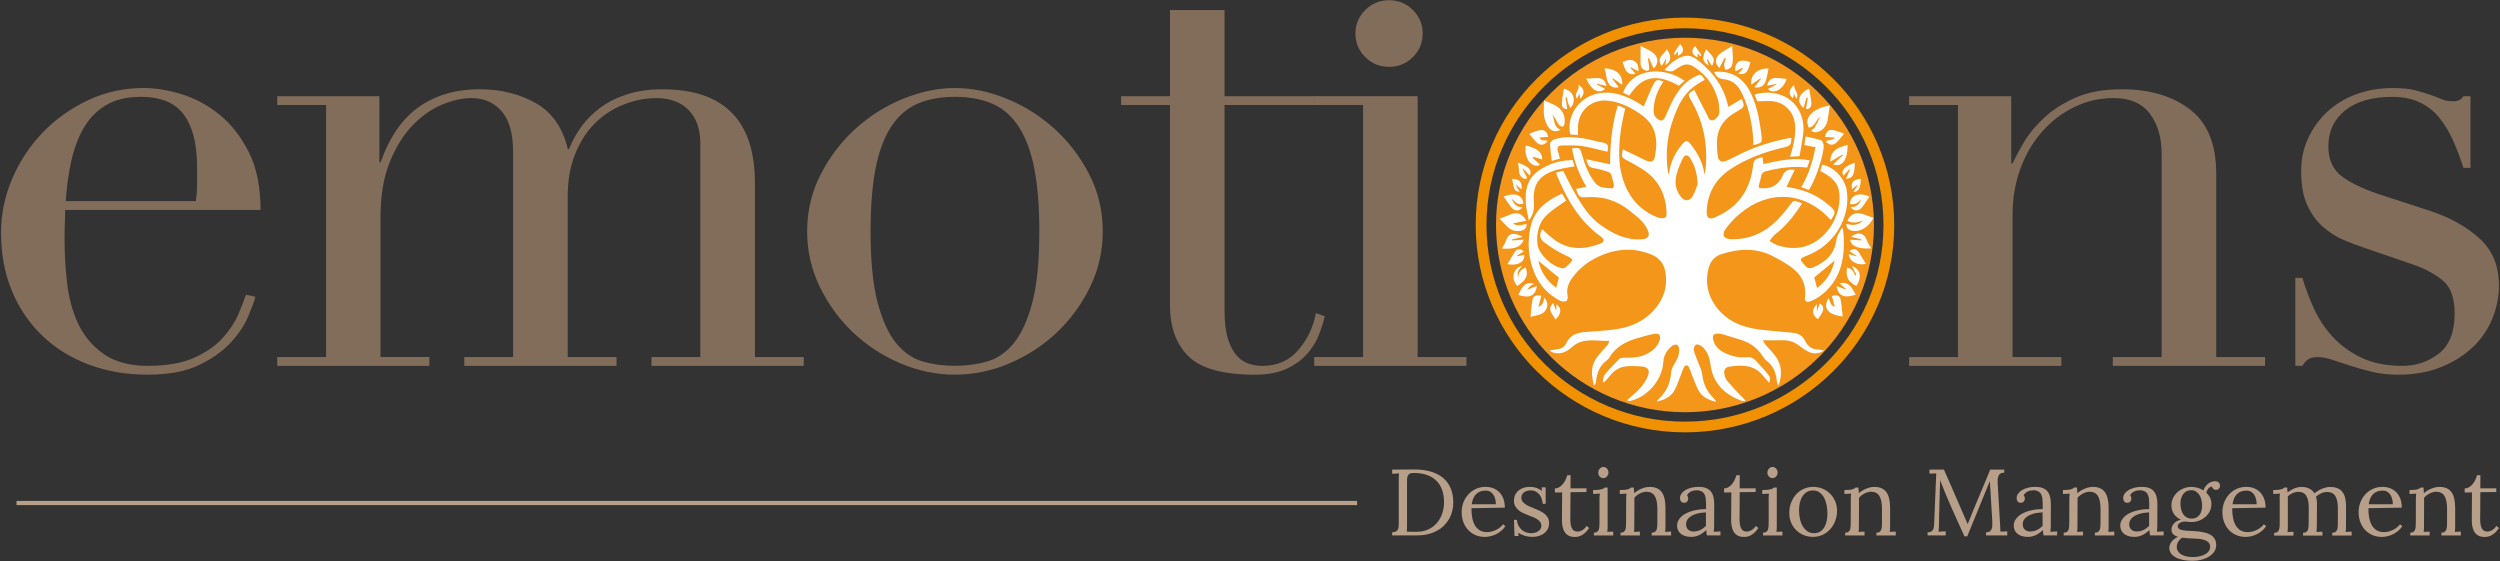 <svg width="205" height="46" viewBox="0 0 205 46" fill="none" xmlns="http://www.w3.org/2000/svg">
<rect x="0" y="0" width="205" height="46" fill="#333333" stroke="none"/>
<g clip-path="url(#clip0_428_7980)">
<path d="M153.665 18.448C153.665 26.927 146.727 33.802 138.17 33.802C129.61 33.802 122.672 26.927 122.672 18.448C122.672 9.968 129.61 3.094 138.17 3.094C146.727 3.094 153.665 9.968 153.665 18.448Z" fill="#F39619"/>
<path d="M127.61 23.601C127.699 23.259 127.77 22.976 127.825 22.769C127.233 22.282 126.679 21.827 126.145 21.385C126.337 22.257 126.802 23.007 127.61 23.601ZM150.452 21.365C149.886 21.829 149.321 22.291 148.769 22.747C148.838 23.01 148.906 23.282 148.995 23.615C149.806 23.021 150.235 22.251 150.452 21.365ZM139.201 15.108C139.17 14.194 138.964 13.568 138.61 12.993C138.404 12.662 138.161 12.648 137.99 12.991C137.779 13.418 137.593 13.865 137.473 14.327C137.31 14.958 137.396 15.58 137.813 16.115C138.116 16.506 138.518 16.531 138.781 16.115C139.007 15.75 139.118 15.312 139.201 15.108ZM130.084 13.059C130.752 13.2 131.381 13.333 132.026 13.472C132.029 11.847 132.172 10.242 132.655 8.658C132.763 8.692 132.84 8.706 132.912 8.737C133.026 8.785 133.14 8.844 133.263 8.904C133.14 9.507 132.983 10.092 132.909 10.687C132.737 12.043 132.657 13.407 133.089 14.729C133.56 16.18 134.471 17.27 135.948 17.836C136.073 17.884 136.219 17.898 136.353 17.893C136.556 17.887 136.662 17.777 136.659 17.561C136.639 16.016 136.045 14.762 134.717 13.899C134.311 13.636 133.888 13.398 133.457 13.175C132.966 12.92 132.929 12.872 133.083 12.249C133.471 12.436 133.851 12.617 134.228 12.801C134.477 12.92 134.722 13.053 134.974 13.163C135.394 13.347 135.631 13.254 135.711 12.807C135.979 11.301 135.765 10.175 134.42 9.289C133.668 8.793 132.863 8.386 131.946 8.264C130.549 8.08 129.433 9.02 129.393 10.407C129.387 10.622 129.393 10.837 129.393 11.077C129.158 11.058 128.956 11.038 128.764 11.021C128.413 9.515 129.487 7.956 131.046 7.661C132.32 7.421 133.409 7.885 134.457 8.513C134.582 8.59 134.702 8.677 134.785 8.734C135.042 8.134 135.271 7.531 135.559 6.957C135.785 6.507 135.862 6.507 136.41 6.674C135.971 7.322 135.674 8.021 135.608 8.802C135.579 9.153 135.574 9.492 135.896 9.739C136.196 9.968 136.39 9.931 136.548 9.589C136.765 9.122 136.95 8.641 137.193 8.188C137.604 7.421 138.118 6.733 138.921 6.317C139.449 6.04 139.461 6.045 139.801 6.535C139.507 6.716 139.201 6.877 138.927 7.081C138.041 7.729 137.601 8.669 137.239 9.659C136.713 11.097 136.545 12.566 136.77 14.078C136.782 14.154 136.81 14.225 136.856 14.304C136.942 13.364 137.33 12.56 137.927 11.847C138.238 11.476 138.35 11.474 138.647 11.844C139.232 12.572 139.647 13.373 139.772 14.327C139.809 14.097 139.861 13.871 139.878 13.639C140.026 11.706 139.647 9.889 138.655 8.208C138.381 7.741 138.393 7.692 138.93 7.367C139.278 8.052 139.621 8.737 139.978 9.41C140.081 9.606 140.106 9.917 140.452 9.86C140.695 9.821 141 9.444 140.992 9.167C140.98 8.827 140.96 8.479 140.869 8.154C140.581 7.121 140.009 6.26 139.124 5.624C138.487 5.168 138.167 5.176 137.516 5.615C137.07 5.915 137.07 5.915 136.482 5.737C136.947 5.23 137.427 4.777 138.098 4.602C138.57 4.477 138.964 4.732 139.304 5.004C140.495 5.958 141.352 7.135 141.694 8.641C141.7 8.672 141.712 8.706 141.729 8.765C142.086 8.55 142.434 8.341 142.817 8.111C142.886 8.304 142.965 8.448 142.98 8.598C142.988 8.689 142.92 8.822 142.843 8.876C142.494 9.119 142.106 9.309 141.777 9.575C141.138 10.095 140.806 10.789 140.792 11.61C140.786 12.009 140.806 12.411 140.863 12.804C140.923 13.217 141.175 13.347 141.566 13.183C141.937 13.027 142.291 12.829 142.654 12.651C143.954 12.009 145.33 11.587 146.756 11.312C146.799 11.304 146.844 11.312 146.887 11.312C146.89 11.856 146.801 11.963 146.336 12.074C144.739 12.45 143.203 12.985 141.843 13.908C140.632 14.729 140.001 15.897 139.946 17.355C139.929 17.845 140.141 18.034 140.598 17.839C141.058 17.644 141.509 17.392 141.903 17.086C143.003 16.226 143.56 15.06 143.737 13.701C143.819 13.07 143.862 13.033 144.531 12.895C144.551 13.073 144.574 13.248 144.599 13.455C145.853 13.178 147.087 12.875 148.398 13.158C148.318 13.376 148.252 13.554 148.184 13.741C147.013 13.602 145.896 13.758 144.793 14.046C144.579 14.103 144.456 14.202 144.419 14.423C144.376 14.669 144.314 14.915 144.239 15.153C144.174 15.371 144.239 15.422 144.465 15.439C145.319 15.498 145.885 15.108 146.199 14.361C146.387 13.913 146.716 13.874 147.161 13.933C146.938 14.403 146.724 14.853 146.499 15.323C147.458 15.473 148.367 15.725 149.175 16.237C149.466 16.421 149.746 16.628 150.006 16.854C150.546 17.318 150.546 17.395 150.149 18.02C150.12 18.006 150.086 17.995 150.066 17.975C147.984 15.713 145.031 15.527 142.657 17.533C142.217 17.907 141.803 18.34 141.477 18.81C141.155 19.277 141.372 19.602 141.946 19.616C143.428 19.65 144.679 19.098 145.707 18.074C146.162 17.624 146.547 17.103 146.944 16.602C147.164 16.325 147.358 16.577 147.561 16.591C147.624 16.596 147.681 16.647 147.764 16.693C147.138 17.638 146.479 18.524 145.568 19.206C145.379 19.347 145.256 19.577 145.102 19.766C145.31 19.88 145.505 20.021 145.725 20.097C149.049 21.266 151.226 17.887 150.789 15.62C150.669 15 150.24 14.604 149.729 14.281C149.583 14.191 149.432 14.114 149.263 14.018C149.318 13.84 149.369 13.667 149.421 13.497C150.423 13.698 151.286 14.658 151.434 15.626C151.766 17.779 150.446 20.089 148.21 20.944C147.421 21.244 147.624 21.303 148.015 21.77C148.215 22.008 148.404 22.045 148.672 21.929C149.7 21.49 150.437 20.836 150.586 19.656C150.626 19.328 150.863 19.025 151.009 18.711C151.04 18.719 151.074 18.725 151.109 18.733C151.137 18.977 151.183 19.22 151.191 19.463C151.274 21.382 150.863 23.109 149.189 24.317C148.952 24.49 148.672 24.62 148.395 24.725C148.175 24.807 147.967 24.699 148.001 24.448C148.258 22.512 146.801 21.787 145.468 21.057C144.088 20.298 142.594 20.369 141.123 20.853C140.563 21.04 140.232 21.476 140.095 22.019C139.818 23.123 140.018 24.165 140.675 25.087C141.529 26.287 142.788 26.828 144.217 27.012C145.156 27.133 146.104 27.187 147.047 27.292C147.484 27.34 147.838 27.547 148.027 27.963C148.25 28.441 148.629 28.662 149.158 28.667C149.278 28.667 149.395 28.713 149.569 28.75C149.124 29.03 148.704 29.038 148.301 28.846C148.012 28.707 147.75 28.512 147.493 28.319C147.107 28.036 146.687 27.886 146.202 27.9C145.682 27.915 145.162 27.903 144.556 27.903C144.648 28.065 144.691 28.175 144.762 28.257C145.025 28.563 145.316 28.843 145.559 29.163C146.13 29.907 146.15 30.739 145.833 31.628C145.79 31.529 145.722 31.433 145.713 31.334C145.642 30.654 145.47 30.034 144.876 29.596C144.714 29.477 144.596 29.29 144.482 29.12C144.054 28.481 143.454 28.082 142.72 27.858C142.246 27.714 141.772 27.564 141.297 27.422C141.189 27.391 141.072 27.363 140.96 27.357C140.501 27.334 140.369 27.504 140.503 27.94C140.652 28.421 140.992 28.735 141.437 28.945C142 29.208 142.591 29.352 143.217 29.29C143.502 29.262 143.745 29.324 143.939 29.536C144.279 29.91 144.634 30.275 144.953 30.666C145.105 30.849 145.239 31.079 145.062 31.384C144.885 31.178 144.722 31.002 144.576 30.816C144.122 30.238 143.505 29.998 142.788 29.986C142.477 29.981 142.163 30.015 141.854 30.057C141.48 30.108 141.329 30.315 141.4 30.683C141.437 30.869 141.5 31.073 141.617 31.215C141.977 31.645 142.366 32.05 142.751 32.457C142.874 32.587 143.025 32.695 143.134 32.899C143 32.879 142.854 32.882 142.731 32.834C141.837 32.5 141.089 31.962 140.632 31.124C140.421 30.736 140.309 30.272 140.249 29.828C140.175 29.267 139.984 28.786 139.561 28.413C139.441 28.305 139.198 28.206 139.081 28.26C138.967 28.311 138.855 28.577 138.89 28.715C138.984 29.098 139.158 29.457 139.295 29.831C139.398 30.116 139.552 30.399 139.581 30.691C139.661 31.492 139.989 32.154 140.569 32.709C140.635 32.771 140.681 32.85 140.706 32.95C140.109 32.805 139.578 32.556 139.281 32.018C139.047 31.594 138.895 31.121 138.71 30.668C138.633 30.479 138.578 30.278 138.478 30.099C138.376 29.913 138.207 29.913 138.098 30.094C137.996 30.267 137.939 30.468 137.861 30.657C137.681 31.11 137.547 31.588 137.307 32.01C137.01 32.539 136.476 32.805 135.845 32.927C135.905 32.85 135.956 32.76 136.031 32.695C136.67 32.115 136.97 31.39 137.033 30.541C137.05 30.295 137.173 30.037 137.307 29.822C137.539 29.454 137.716 29.075 137.693 28.636C137.687 28.506 137.607 28.302 137.516 28.271C137.396 28.232 137.199 28.294 137.09 28.382C136.67 28.718 136.422 29.143 136.39 29.701C136.308 31.138 135.119 32.525 133.714 32.87C133.631 32.89 133.543 32.887 133.417 32.825C133.546 32.709 133.668 32.584 133.8 32.477C134.314 32.058 134.765 31.594 135.057 30.988C135.351 30.374 135.185 30.074 134.502 30.04C134.145 30.023 133.786 30.006 133.431 30.032C132.86 30.074 132.4 30.337 132.04 30.782C131.883 30.977 131.712 31.161 131.546 31.348C131.509 31.336 131.469 31.325 131.429 31.314C131.472 31.124 131.455 30.889 131.566 30.753C131.943 30.292 132.352 29.856 132.777 29.437C132.877 29.338 133.097 29.33 133.263 29.332C133.957 29.347 134.628 29.287 135.237 28.916C135.642 28.667 135.959 28.345 136.096 27.881C136.199 27.53 136.056 27.312 135.696 27.368C135.231 27.442 134.78 27.589 134.323 27.714C133.36 27.98 132.515 28.413 131.98 29.299C131.926 29.386 131.86 29.474 131.778 29.534C131.169 29.975 130.929 30.592 130.875 31.308C130.867 31.416 130.804 31.523 130.712 31.616C130.481 30.801 130.412 30.006 130.961 29.284C131.218 28.948 131.518 28.642 131.792 28.317C131.875 28.22 131.929 28.101 131.969 27.948C130.921 27.997 129.835 27.631 128.919 28.447C128.522 28.8 128.05 29.069 127.465 28.939C127.333 28.911 127.205 28.86 127.076 28.735C127.233 28.71 127.388 28.676 127.545 28.662C127.919 28.622 128.27 28.517 128.43 28.152C128.736 27.467 129.313 27.272 129.998 27.224C130.795 27.167 131.595 27.119 132.383 27.017C133.894 26.819 135.171 26.185 136.031 24.898C136.568 24.091 136.727 23.191 136.548 22.24C136.428 21.612 136.059 21.15 135.471 20.898C133.897 20.225 132.349 20.395 130.858 21.15C130.121 21.524 129.481 22.042 128.984 22.704C128.644 23.154 128.422 23.641 128.544 24.235C128.573 24.38 128.533 24.634 128.442 24.682C128.31 24.753 128.07 24.736 127.927 24.663C126.988 24.17 126.279 23.446 125.862 22.475C125.314 21.204 125.211 19.874 125.52 18.544C125.834 17.188 126.851 16.435 128.09 15.875C128.224 16.101 128.344 16.305 128.427 16.449C127.896 16.831 127.353 17.157 126.893 17.576C126.188 18.215 125.985 19.081 126.065 19.99C126.137 20.825 127.311 21.926 128.159 22.002C128.279 22.014 128.436 21.883 128.536 21.781C129.004 21.317 129.124 21.28 128.359 20.932C127.776 20.666 127.231 20.31 126.711 19.933C126.231 19.585 126.205 19.274 126.451 18.787C126.742 19.045 127.036 19.333 127.362 19.585C128.539 20.502 129.83 20.502 131.164 20.001C131.589 19.843 131.606 19.645 131.238 19.378C129.473 18.096 128.462 16.294 127.653 14.346C127.633 14.298 127.63 14.239 127.616 14.151C127.816 14.1 127.999 14.055 128.182 14.01C128.547 14.711 128.867 15.408 129.264 16.061C129.81 16.964 130.392 17.85 131.281 18.476C132.286 19.186 133.354 19.715 134.642 19.622C135.162 19.585 135.317 19.345 135.114 18.872C134.808 18.153 134.174 17.726 133.597 17.256C132.597 16.444 131.446 16.084 130.147 16.169C129.516 16.212 129.461 16.155 129.23 15.493C129.367 15.464 129.498 15.433 129.63 15.408C129.764 15.379 129.901 15.357 130.081 15.323C129.504 14.332 129.087 13.291 128.907 12.167C129.538 12.082 129.561 12.099 129.724 12.685C129.953 13.506 130.258 14.284 130.784 14.975C131.158 15.467 131.701 15.382 132.2 15.45C132.237 15.456 132.355 15.286 132.343 15.212C132.289 14.91 132.215 14.61 132.115 14.318C132.083 14.222 131.963 14.123 131.86 14.092C131.486 13.976 131.109 13.843 130.724 13.794C130.318 13.743 130.144 13.52 130.084 13.059Z" fill="white"/>
<path d="M147.561 12.809C147.267 12.824 147.041 12.838 146.784 12.852C147.044 12.02 147.244 11.205 147.204 10.347C147.156 9.334 146.507 8.505 145.505 8.324C145.059 8.242 144.588 8.309 144.094 8.309C144.034 8.159 143.959 7.973 143.874 7.749C144.499 7.559 145.122 7.554 145.742 7.701C147.158 8.041 148.032 9.357 147.867 10.925C147.798 11.55 147.667 12.164 147.561 12.809Z" fill="white"/>
<path d="M140.563 5.895C141.886 5.774 142.837 6.3 143.451 7.415C144.037 8.477 144.237 9.648 144.411 10.826C144.419 10.882 144.417 10.939 144.425 10.998C144.516 11.714 144.516 11.714 143.782 11.898C143.748 10.633 143.551 9.399 143.088 8.213C142.974 7.916 142.831 7.625 142.671 7.35C142.374 6.841 141.909 6.549 141.323 6.493C140.935 6.453 140.701 6.277 140.563 5.895Z" fill="white"/>
<path d="M128.95 13.121C129.01 13.316 129.064 13.486 129.113 13.647C128.636 13.735 128.165 13.789 127.716 13.911C126.225 14.315 125.654 15.096 125.78 16.622C125.823 17.137 125.743 17.573 125.368 18.079C125.271 17.561 125.143 17.126 125.117 16.684C125.026 15.204 125.383 14.284 126.902 13.574C127.539 13.279 128.213 13.141 128.95 13.121Z" fill="white"/>
<path d="M131.818 12.45C131.095 12.28 130.407 12.077 129.704 11.972C129.161 11.893 128.599 11.929 128.045 11.932C127.759 11.932 127.662 12.094 127.742 12.365C127.802 12.572 127.853 12.778 127.916 13.005C127.716 13.062 127.531 13.113 127.242 13.192C127.188 12.702 127.111 12.238 127.105 11.771C127.105 11.655 127.308 11.474 127.453 11.428C128.23 11.171 129.036 11.239 129.824 11.346C130.358 11.42 130.881 11.593 131.412 11.689C131.758 11.751 131.929 11.893 131.835 12.255C131.815 12.317 131.823 12.388 131.818 12.45Z" fill="white"/>
<path d="M148.324 15.578C148.112 15.498 147.921 15.425 147.707 15.343C148.309 14.327 148.649 13.24 148.869 12.074C148.558 12.014 148.269 11.958 147.958 11.895C147.99 11.683 148.018 11.485 148.064 11.191C148.504 11.295 148.941 11.369 149.352 11.513C149.461 11.553 149.54 11.819 149.54 11.983C149.535 12.793 148.824 14.87 148.324 15.578Z" fill="white"/>
<path d="M133.597 7.843C133.414 7.758 133.251 7.681 133.089 7.602C133.863 5.527 136.476 5.44 138.13 6.623C137.976 6.759 137.824 6.892 137.667 7.03C135.839 6 134.66 6.224 133.597 7.843Z" fill="white"/>
<path d="M126.608 8.233C126.982 8.406 127.388 8.53 127.716 8.762C128.176 9.085 128.376 9.575 128.29 10.144C128.276 10.234 128.207 10.39 128.156 10.393C128.059 10.396 127.927 10.339 127.862 10.262C127.75 10.138 127.673 9.979 127.588 9.832C127.493 9.668 127.405 9.498 127.282 9.348C127.493 9.793 127.353 10.407 127.982 10.642C127.599 10.834 127.251 10.803 126.996 10.463C126.802 10.203 126.671 9.863 126.619 9.544C126.559 9.144 126.608 8.728 126.608 8.233Z" fill="white"/>
<path d="M148.487 10.718C148.815 10.492 148.815 10.492 149.263 9.577C148.872 9.849 148.829 10.401 148.327 10.466C147.878 9.679 148.649 8.873 150.043 8.655C149.998 8.966 149.949 9.283 149.906 9.6C149.843 10.067 149.709 10.497 149.252 10.741C148.975 10.888 148.755 10.879 148.487 10.718Z" fill="white"/>
<path d="M151.397 18.36C151.857 18.47 152.308 18.538 152.748 18.085C152.271 18.266 151.877 18.32 151.486 18.105C151.74 17.567 152.134 17.381 152.688 17.533C152.854 17.579 153.014 17.647 153.177 17.706C153.328 17.76 153.479 17.816 153.628 17.87C153.222 18.623 152.554 19.036 151.92 18.931C151.563 18.869 151.414 18.714 151.397 18.36Z" fill="white"/>
<path d="M122.966 17.93C123.238 17.828 123.52 17.734 123.792 17.613C124.38 17.346 124.794 17.474 125.16 18.094C124.774 18.173 124.406 18.249 124.06 18.32C124.389 18.564 124.783 18.459 125.174 18.357C125.203 18.657 125.054 18.852 124.731 18.92C124.306 19.011 123.923 18.898 123.612 18.603C123.378 18.385 123.169 18.142 122.966 17.93Z" fill="white"/>
<path d="M135.599 5.615C135.471 5.329 135.342 5.046 135.214 4.763C135.185 4.777 135.157 4.789 135.128 4.803C135.162 5.058 135.214 5.312 135.231 5.57C135.245 5.793 135.122 5.839 134.919 5.771C134.648 5.68 134.534 5.485 134.528 5.225C134.52 4.76 134.525 4.296 134.525 3.77C134.882 3.957 135.197 4.084 135.468 4.268C136.011 4.63 136.039 5.227 135.599 5.615Z" fill="white"/>
<path d="M142.037 3.775C142.06 4.172 142.1 4.5 142.094 4.825C142.089 5.049 142.069 5.298 141.96 5.482C141.88 5.618 141.649 5.666 141.486 5.754C141.446 5.604 141.369 5.451 141.377 5.304C141.386 5.128 141.469 4.961 141.52 4.789C141.489 4.772 141.457 4.757 141.423 4.74C141.278 5.021 141.132 5.304 140.992 5.57C140.646 5.278 140.583 4.811 140.969 4.463C141.278 4.186 141.669 4.007 142.037 3.775Z" fill="white"/>
<path d="M125.5 25.982C125.551 25.512 125.577 25.082 125.651 24.657C125.72 24.261 125.914 24.156 126.385 24.252C126.308 24.552 126.231 24.852 126.151 25.155C126.479 25.062 126.565 24.767 126.637 24.408C126.845 24.671 126.934 24.929 126.845 25.212C126.639 25.854 126.028 25.829 125.5 25.982Z" fill="white"/>
<path d="M150.457 25.149C150.377 24.858 150.295 24.564 150.212 24.269C150.657 24.142 150.866 24.232 150.937 24.603C151.02 25.047 151.049 25.5 151.103 25.948C149.883 25.82 149.432 25.248 149.949 24.439C150.06 24.73 150.1 25.07 150.457 25.149Z" fill="white"/>
<path d="M150.315 13.477C150.574 13.231 150.849 12.974 151.123 12.719C151.106 12.705 151.089 12.691 151.071 12.674C150.757 12.861 150.443 13.047 150.089 13.26C150.103 12.357 150.617 12.113 151.508 11.878C151.517 13.132 151.031 13.758 150.315 13.477Z" fill="white"/>
<path d="M133.026 6.962C132.735 6.756 132.498 6.589 132.263 6.422C132.243 6.433 132.223 6.442 132.203 6.453C132.386 6.691 132.569 6.928 132.74 7.152C132.263 7.265 131.912 7.059 131.772 6.529C131.732 6.377 131.718 6.215 131.684 6.06C131.649 5.907 131.606 5.757 131.566 5.601C132.512 5.629 133.072 6.108 133.026 6.962Z" fill="white"/>
<path d="M143.86 7.155C144.034 6.934 144.217 6.699 144.402 6.464C144.382 6.453 144.359 6.441 144.339 6.43C144.105 6.594 143.868 6.756 143.603 6.942C143.508 6.133 144.122 5.595 145.022 5.612C144.956 5.932 144.905 6.258 144.816 6.572C144.682 7.061 144.339 7.251 143.86 7.155Z" fill="white"/>
<path d="M126.297 13.514C125.668 13.832 124.937 13.07 125.114 11.932C125.96 12.125 126.496 12.442 126.456 13.079C126.222 13.005 125.985 12.931 125.748 12.858C125.725 12.889 125.702 12.923 125.68 12.954C125.888 13.141 126.094 13.331 126.297 13.514Z" fill="white"/>
<path d="M124.937 19.656C124.703 20.31 124.106 20.445 123.157 20.38C123.266 20.174 123.415 19.964 123.492 19.732C123.654 19.234 123.963 19.064 124.471 19.243C124.597 19.285 124.717 19.35 124.868 19.418C124.54 19.497 124.257 19.565 123.974 19.636C123.98 19.664 123.989 19.69 123.994 19.718C124.294 19.698 124.594 19.678 124.937 19.656Z" fill="white"/>
<path d="M153.457 20.363C152.4 20.451 151.743 20.168 151.729 19.659C152.031 19.676 152.331 19.693 152.634 19.71C152.643 19.687 152.648 19.664 152.657 19.642C152.365 19.565 152.077 19.486 151.803 19.415C152.36 18.945 152.911 19.098 153.117 19.786C153.179 19.984 153.337 20.16 153.457 20.363Z" fill="white"/>
<path d="M123.3 16.11C124.24 15.764 124.811 15.965 124.925 16.687C124.548 16.806 124.468 16.772 123.963 16.299C124.123 16.735 124.371 17.004 124.857 16.995C124.546 17.369 124.177 17.341 123.869 16.933C123.669 16.676 123.492 16.393 123.3 16.11Z" fill="white"/>
<path d="M152.611 16.325C152.374 16.616 152.111 16.831 151.7 16.721C151.729 15.991 152.44 15.739 153.297 16.118C153.114 16.387 152.94 16.667 152.742 16.93C152.44 17.338 152.06 17.372 151.743 16.987C152.223 17.001 152.485 16.749 152.611 16.325Z" fill="white"/>
<path d="M130.064 6.444C130.698 6.504 131.492 6.059 131.738 7.056C131.484 6.993 131.226 6.931 130.972 6.872C130.964 6.894 130.958 6.917 130.949 6.937C131.169 7.05 131.392 7.166 131.623 7.285C131.106 7.752 130.501 7.415 130.064 6.444Z" fill="white"/>
<path d="M144.905 7.025C144.99 6.563 145.288 6.342 145.753 6.393C146.004 6.419 146.256 6.444 146.504 6.47C146.264 7.299 145.43 7.794 144.962 7.305C145.199 7.177 145.422 7.059 145.647 6.94C145.645 6.923 145.639 6.906 145.636 6.889C145.399 6.928 145.162 6.974 144.905 7.025Z" fill="white"/>
<path d="M151.857 21.824C152.548 22.045 152.708 22.718 152.22 23.446C151.534 23.1 151.337 22.721 151.46 21.94C151.811 22.028 152.026 22.243 152.114 22.594C152.151 22.571 152.188 22.551 152.223 22.529C152.097 22.291 151.974 22.05 151.857 21.824Z" fill="white"/>
<path d="M124.414 23.454C123.84 22.817 124.12 21.918 124.823 21.813C124.563 22.073 124.343 22.319 124.5 22.747C124.509 22.285 124.76 22.07 125.114 21.934C125.331 22.605 125.18 22.933 124.414 23.454Z" fill="white"/>
<path d="M126.025 23.451C125.902 24.278 125.414 24.482 124.506 24.184C124.874 23.318 125.197 23.089 125.808 23.276C125.694 23.335 125.577 23.375 125.488 23.446C125.402 23.511 125.345 23.613 125.22 23.76C125.522 23.644 125.742 23.559 126.025 23.451Z" fill="white"/>
<path d="M125.4 10.978C126.411 10.503 126.799 10.557 126.953 11.222C126.705 11.242 126.462 11.258 126.231 11.278C126.394 11.519 126.394 11.519 126.905 11.53C126.688 11.932 126.294 11.986 125.962 11.643C125.762 11.437 125.591 11.205 125.4 10.978Z" fill="white"/>
<path d="M128.516 8.946C128.21 8.949 128.05 8.805 128.076 8.42C128.099 8.038 128.182 7.659 128.239 7.277C129.013 7.444 129.318 8.222 128.779 8.862C128.701 8.706 128.621 8.579 128.576 8.443C128.527 8.296 128.513 8.137 128.484 7.984C128.447 7.99 128.407 7.995 128.37 8.001C128.416 8.312 128.464 8.621 128.516 8.946Z" fill="white"/>
<path d="M149.643 11.228C149.775 10.701 149.983 10.571 150.477 10.701C150.72 10.766 150.951 10.868 151.217 10.964C151.006 11.211 150.829 11.454 150.614 11.664C150.303 11.972 149.972 11.927 149.703 11.573C149.94 11.508 150.186 11.44 150.429 11.375C150.42 11.344 150.415 11.312 150.406 11.278C150.157 11.259 149.912 11.245 149.643 11.228Z" fill="white"/>
<path d="M152.174 24.162C151.223 24.482 150.715 24.267 150.6 23.463C150.863 23.559 151.089 23.641 151.312 23.723C151.329 23.709 151.346 23.698 151.363 23.683C151.186 23.536 151.012 23.386 150.846 23.248C151.12 23.129 151.44 23.202 151.671 23.409C151.88 23.599 151.997 23.884 152.174 24.162Z" fill="white"/>
<path d="M148.09 8.941C148.141 8.638 148.193 8.329 148.244 8.024C148.207 8.018 148.17 8.01 148.133 8.004C148.055 8.276 147.978 8.547 147.893 8.845C147.264 8.352 147.493 7.636 148.347 7.262C148.41 7.642 148.495 8.015 148.53 8.392C148.567 8.779 148.381 8.961 148.09 8.941Z" fill="white"/>
<path d="M134.354 5.85C134.088 5.711 133.914 5.618 133.74 5.527C133.723 5.541 133.706 5.556 133.689 5.567C133.828 5.723 133.966 5.878 134.108 6.037C133.82 6.161 133.534 6.051 133.36 5.827C133.203 5.626 133.154 5.34 133.054 5.083C133.414 4.939 133.749 4.803 134.091 5.057C134.325 5.239 134.357 5.488 134.354 5.85Z" fill="white"/>
<path d="M142.86 5.57C142.68 5.658 142.503 5.748 142.306 5.844C142.194 5.069 142.714 4.78 143.537 5.094C143.294 6 143.145 6.142 142.517 6.062C142.651 5.915 142.786 5.771 142.92 5.624C142.9 5.607 142.88 5.59 142.86 5.57Z" fill="white"/>
<path d="M123.606 21.657C123.774 21.377 123.952 21.102 124.109 20.819C124.337 20.403 124.591 20.335 124.957 20.61C124.766 20.732 124.577 20.85 124.386 20.969C124.391 20.986 124.4 21 124.406 21.017C124.6 20.978 124.794 20.938 124.994 20.898C125.057 21.504 124.386 21.827 123.606 21.657Z" fill="white"/>
<path d="M151.646 20.584C152.026 20.33 152.265 20.398 152.491 20.794C152.657 21.085 152.84 21.366 153.002 21.634C152.343 21.796 151.646 21.462 151.594 20.833C151.817 20.898 152.014 20.955 152.211 21.012C152.22 21.003 152.231 20.992 152.24 20.983C152.048 20.853 151.854 20.723 151.646 20.584Z" fill="white"/>
<path d="M151.163 14.409C150.886 13.956 151.357 13.579 152.094 13.35C152.068 14.369 151.943 14.624 151.366 14.661C151.486 14.389 151.588 14.154 151.691 13.922C151.677 13.908 151.663 13.893 151.646 13.879C151.486 14.052 151.328 14.227 151.163 14.409Z" fill="white"/>
<path d="M136.679 4.042C137.096 4.613 137.047 5.077 136.55 5.335C136.582 5.171 136.61 5.021 136.639 4.871C136.625 4.865 136.613 4.859 136.599 4.854C136.496 5.024 136.393 5.193 136.262 5.411C135.774 4.715 136.453 4.463 136.679 4.042Z" fill="white"/>
<path d="M124.846 13.857C124.974 14.106 125.103 14.352 125.231 14.601C125.18 14.627 125.126 14.652 125.074 14.68C124.354 14.494 124.651 13.806 124.457 13.333C125.414 13.676 125.645 13.945 125.437 14.397C125.26 14.208 125.074 14.01 124.889 13.812C124.874 13.826 124.86 13.84 124.846 13.857Z" fill="white"/>
<path d="M139.975 4.868C140.018 5.035 140.058 5.199 140.104 5.372C139.592 5.086 139.532 4.67 139.926 4.036C140.172 4.443 140.815 4.687 140.378 5.409C140.241 5.191 140.135 5.021 140.029 4.848C140.009 4.857 139.992 4.862 139.975 4.868Z" fill="white"/>
<path d="M127.359 24.838C127.45 25.067 127.516 25.232 127.579 25.396C127.596 25.396 127.616 25.396 127.633 25.396C127.628 25.246 127.619 25.099 127.613 24.951C128.079 25.24 128.056 25.733 127.536 26.208C127.39 25.778 126.791 25.444 127.359 24.838Z" fill="white"/>
<path d="M148.983 24.932V25.54C149.083 25.26 149.149 25.079 149.223 24.875C149.538 25.059 149.552 25.308 149.452 25.549C149.358 25.772 149.198 25.973 149.069 26.183C148.564 25.795 148.529 25.416 148.983 24.932Z" fill="white"/>
<path d="M152.251 15.198C152.128 15.297 152.003 15.399 151.863 15.512C151.777 14.929 151.945 14.737 152.574 14.658C152.594 15.246 152.462 15.753 151.983 15.73C152.091 15.563 152.2 15.396 152.308 15.232C152.288 15.221 152.268 15.21 152.251 15.198Z" fill="white"/>
<path d="M123.994 14.661C124.637 14.717 124.817 14.912 124.768 15.532C124.606 15.396 124.474 15.286 124.34 15.176C124.326 15.181 124.309 15.187 124.294 15.193C124.4 15.371 124.509 15.549 124.611 15.725C124.171 15.66 124.169 15.657 123.994 14.661Z" fill="white"/>
<path d="M129.427 6.934C129.947 7.302 129.984 7.659 129.584 8.1C129.555 7.95 129.533 7.84 129.501 7.673C129.435 7.831 129.387 7.947 129.321 8.094C128.996 7.65 129.595 7.381 129.427 6.934Z" fill="white"/>
<path d="M137.77 3.614C138.141 4.022 138.079 4.35 137.585 4.579V4.209C137.479 4.339 137.402 4.429 137.322 4.526C137.25 4.327 137.25 4.327 137.77 3.614Z" fill="white"/>
<path d="M147.136 6.959C147.044 7.381 147.593 7.647 147.296 8.1C147.227 7.953 147.17 7.837 147.09 7.67C147.067 7.84 147.056 7.947 147.038 8.06C146.633 7.783 146.653 7.327 147.136 6.959Z" fill="white"/>
<path d="M139.407 4.596C139.352 4.531 139.295 4.466 139.209 4.364C139.204 4.506 139.201 4.599 139.195 4.701C138.71 4.463 138.644 4.163 138.992 3.775C139.175 4.033 139.352 4.282 139.532 4.534C139.489 4.551 139.449 4.574 139.407 4.596Z" fill="white"/>
<path d="M138.167 35.452C128.704 35.452 121.007 27.824 121.007 18.448C121.007 9.071 128.704 1.443 138.167 1.443C147.63 1.443 155.327 9.071 155.327 18.448C155.327 27.824 147.63 35.452 138.167 35.452ZM138.167 2.318C129.193 2.318 121.892 9.552 121.892 18.448C121.892 27.34 129.193 34.574 138.167 34.574C147.141 34.574 154.445 27.34 154.445 18.448C154.445 9.555 147.141 2.318 138.167 2.318Z" fill="#F29100"/>
<path d="M115.377 42.991C115.377 43.133 115.375 43.252 115.372 43.348C115.369 43.444 115.36 43.529 115.352 43.591C115.455 43.597 115.554 43.6 115.649 43.603C115.743 43.605 115.826 43.605 115.9 43.605H116.089H116.189C116.523 43.605 116.826 43.543 117.1 43.422C117.374 43.3 117.605 43.127 117.799 42.912C117.994 42.694 118.142 42.439 118.251 42.142C118.356 41.848 118.411 41.525 118.411 41.18C118.411 40.815 118.362 40.486 118.259 40.192C118.159 39.898 118.008 39.646 117.802 39.437C117.597 39.227 117.337 39.066 117.025 38.953C116.711 38.839 116.343 38.783 115.914 38.783C115.769 38.783 115.657 38.805 115.583 38.851C115.509 38.896 115.457 38.958 115.429 39.04C115.397 39.122 115.383 39.218 115.38 39.332C115.38 39.445 115.377 39.569 115.377 39.708V42.991ZM115.997 38.497C116.468 38.497 116.897 38.551 117.285 38.658C117.674 38.766 118.008 38.933 118.288 39.153C118.568 39.374 118.785 39.66 118.939 40C119.093 40.342 119.17 40.744 119.17 41.208C119.17 41.443 119.142 41.675 119.088 41.899C119.031 42.122 118.948 42.335 118.836 42.536C118.725 42.734 118.585 42.918 118.419 43.085C118.254 43.252 118.062 43.396 117.842 43.515C117.622 43.637 117.377 43.73 117.103 43.798C116.828 43.866 116.531 43.9 116.206 43.9H114.161V43.645C114.306 43.639 114.418 43.614 114.492 43.566C114.566 43.518 114.618 43.453 114.646 43.37C114.678 43.288 114.692 43.189 114.695 43.076C114.695 42.963 114.698 42.838 114.698 42.703V39.374C114.698 39.27 114.7 39.168 114.703 39.074C114.706 38.981 114.715 38.893 114.723 38.817L114.161 38.851V38.508L115.997 38.497Z" fill="#B89F8A"/>
<path d="M121.821 40.229C121.518 40.229 121.267 40.317 121.07 40.492C120.873 40.668 120.741 40.954 120.679 41.35H122.661C122.661 41.214 122.646 41.081 122.615 40.945C122.584 40.812 122.535 40.69 122.469 40.586C122.404 40.478 122.315 40.393 122.209 40.325C122.101 40.263 121.972 40.229 121.821 40.229ZM123.395 41.627L120.659 41.672C120.656 41.97 120.679 42.239 120.727 42.479C120.776 42.72 120.85 42.926 120.956 43.099C121.058 43.269 121.193 43.402 121.355 43.495C121.518 43.589 121.715 43.634 121.941 43.634C122.064 43.634 122.187 43.617 122.312 43.586C122.438 43.552 122.561 43.509 122.678 43.45C122.795 43.393 122.904 43.325 123.004 43.246C123.103 43.167 123.186 43.082 123.249 42.991L123.441 43.147C123.335 43.308 123.212 43.444 123.069 43.554C122.929 43.665 122.784 43.758 122.632 43.826C122.481 43.897 122.329 43.948 122.178 43.979C122.027 44.01 121.884 44.027 121.752 44.027C121.484 44.027 121.236 43.979 121.004 43.883C120.773 43.787 120.573 43.651 120.401 43.472C120.23 43.294 120.099 43.079 120.002 42.83C119.905 42.581 119.856 42.298 119.856 41.984C119.856 41.712 119.902 41.455 119.996 41.205C120.09 40.959 120.222 40.739 120.396 40.549C120.567 40.359 120.773 40.206 121.016 40.093C121.256 39.98 121.524 39.923 121.818 39.923C122.032 39.923 122.235 39.957 122.427 40.028C122.618 40.099 122.786 40.203 122.929 40.345C123.072 40.487 123.186 40.662 123.272 40.877C123.352 41.092 123.395 41.341 123.395 41.627Z" fill="#B89F8A"/>
<path d="M125.543 43.722C125.643 43.722 125.74 43.71 125.84 43.685C125.94 43.662 126.031 43.625 126.114 43.575C126.197 43.523 126.262 43.461 126.314 43.385C126.365 43.308 126.391 43.218 126.391 43.113C126.391 42.991 126.359 42.887 126.294 42.799C126.228 42.714 126.145 42.638 126.04 42.57C125.934 42.505 125.814 42.445 125.68 42.391C125.545 42.34 125.406 42.284 125.266 42.23C125.126 42.173 124.989 42.114 124.854 42.049C124.72 41.984 124.6 41.905 124.494 41.814C124.389 41.724 124.303 41.616 124.24 41.491C124.174 41.367 124.143 41.217 124.143 41.044C124.143 40.937 124.163 40.818 124.203 40.688C124.243 40.557 124.314 40.438 124.414 40.325C124.514 40.212 124.651 40.119 124.823 40.042C124.994 39.966 125.208 39.926 125.471 39.926C125.543 39.926 125.617 39.932 125.697 39.94C125.777 39.952 125.86 39.969 125.942 39.994C126.025 40.02 126.108 40.054 126.194 40.099C126.277 40.141 126.359 40.195 126.439 40.257L126.419 39.963H126.745V41.313H126.502C126.491 41.18 126.465 41.047 126.425 40.917C126.382 40.787 126.322 40.668 126.242 40.566C126.162 40.461 126.062 40.376 125.94 40.311C125.817 40.246 125.674 40.212 125.505 40.212C125.386 40.212 125.277 40.226 125.183 40.26C125.088 40.291 125.009 40.334 124.946 40.388C124.88 40.441 124.831 40.504 124.8 40.574C124.769 40.645 124.751 40.719 124.751 40.798C124.751 40.922 124.783 41.03 124.849 41.121C124.914 41.211 124.997 41.29 125.106 41.361C125.211 41.432 125.334 41.494 125.471 41.551C125.608 41.607 125.748 41.664 125.888 41.724C126.031 41.783 126.168 41.845 126.305 41.91C126.442 41.975 126.562 42.055 126.671 42.145C126.777 42.236 126.862 42.34 126.928 42.462C126.994 42.581 127.025 42.725 127.025 42.889C127.025 43.082 126.985 43.252 126.908 43.393C126.831 43.535 126.725 43.654 126.599 43.747C126.471 43.84 126.328 43.908 126.168 43.954C126.008 43.999 125.845 44.022 125.68 44.022C125.417 44.022 125.186 43.988 124.986 43.92C124.786 43.852 124.62 43.773 124.492 43.685L124.517 43.954H124.192L124.146 42.629H124.386C124.397 42.791 124.434 42.935 124.497 43.071C124.563 43.204 124.646 43.32 124.751 43.416C124.857 43.512 124.977 43.589 125.111 43.64C125.246 43.693 125.391 43.722 125.543 43.722Z" fill="#B89F8A"/>
<path d="M127.505 40.048C127.642 40.045 127.765 40.008 127.876 39.938C127.988 39.867 128.085 39.776 128.17 39.669C128.256 39.561 128.328 39.445 128.385 39.321C128.442 39.193 128.488 39.077 128.522 38.967H128.787C128.787 39.173 128.787 39.366 128.785 39.541C128.785 39.72 128.782 39.887 128.782 40.045H130.093V40.345L128.782 40.359C128.779 40.693 128.776 40.979 128.776 41.214C128.776 41.449 128.776 41.647 128.773 41.806C128.773 41.964 128.77 42.089 128.77 42.179C128.77 42.27 128.77 42.34 128.767 42.389C128.765 42.437 128.765 42.468 128.765 42.482V42.507C128.765 42.683 128.773 42.839 128.793 42.972C128.813 43.105 128.845 43.218 128.89 43.311C128.936 43.402 128.996 43.473 129.07 43.518C129.144 43.563 129.239 43.589 129.353 43.589C129.487 43.589 129.621 43.549 129.753 43.47C129.884 43.391 130.001 43.274 130.101 43.127L130.31 43.297C130.196 43.467 130.084 43.6 129.97 43.699C129.859 43.795 129.75 43.869 129.65 43.917C129.547 43.965 129.453 43.996 129.367 44.01C129.279 44.025 129.204 44.03 129.139 44.03C129.059 44.03 128.979 44.025 128.899 44.01C128.816 43.996 128.736 43.974 128.656 43.937C128.576 43.9 128.502 43.849 128.43 43.784C128.362 43.719 128.299 43.631 128.248 43.526C128.193 43.422 128.153 43.294 128.122 43.141C128.091 42.991 128.079 42.813 128.082 42.606L128.096 40.379L127.499 40.382V40.048H127.505Z" fill="#B89F8A"/>
<path d="M131.895 38.754C131.895 38.817 131.883 38.876 131.858 38.933C131.835 38.989 131.803 39.038 131.763 39.077C131.726 39.12 131.681 39.151 131.632 39.173C131.581 39.196 131.529 39.207 131.472 39.207C131.418 39.207 131.364 39.196 131.312 39.173C131.261 39.151 131.218 39.12 131.178 39.077C131.138 39.038 131.109 38.986 131.087 38.933C131.064 38.876 131.055 38.819 131.055 38.754C131.055 38.689 131.067 38.627 131.089 38.573C131.112 38.517 131.144 38.469 131.184 38.426C131.224 38.384 131.266 38.35 131.318 38.327C131.369 38.304 131.424 38.29 131.481 38.29C131.538 38.29 131.592 38.302 131.644 38.327C131.692 38.35 131.738 38.384 131.775 38.426C131.812 38.469 131.843 38.52 131.863 38.573C131.883 38.627 131.895 38.689 131.895 38.754ZM131.155 40.973C131.155 40.894 131.158 40.815 131.161 40.741C131.164 40.668 131.172 40.577 131.187 40.475L130.635 40.506V40.184C130.804 40.184 130.944 40.178 131.058 40.167C131.169 40.155 131.261 40.138 131.332 40.119C131.404 40.099 131.458 40.076 131.498 40.053C131.538 40.031 131.572 40.005 131.604 39.977H131.826V43.088C131.826 43.189 131.826 43.28 131.823 43.359C131.821 43.438 131.812 43.521 131.798 43.611L132.286 43.589V43.906H130.698V43.676C130.818 43.676 130.907 43.654 130.969 43.605C131.032 43.56 131.075 43.495 131.104 43.413C131.132 43.331 131.147 43.232 131.152 43.116C131.158 43 131.158 42.873 131.158 42.737V40.973H131.155Z" fill="#B89F8A"/>
<path d="M133.346 40.974C133.346 40.894 133.346 40.812 133.349 40.73C133.352 40.648 133.36 40.563 133.374 40.475L132.823 40.507V40.184C132.992 40.184 133.132 40.178 133.237 40.167C133.343 40.156 133.429 40.139 133.494 40.119C133.56 40.099 133.609 40.076 133.643 40.054C133.677 40.031 133.712 40.005 133.743 39.977H133.969C133.974 40.034 133.98 40.102 133.986 40.175C133.991 40.249 133.997 40.34 134.003 40.444C134.086 40.371 134.177 40.303 134.277 40.24C134.377 40.178 134.483 40.124 134.591 40.076C134.7 40.031 134.811 39.994 134.928 39.966C135.043 39.94 135.157 39.926 135.268 39.926C135.719 39.926 136.048 40.065 136.256 40.345C136.465 40.625 136.568 41.058 136.568 41.65V43.088C136.568 43.19 136.568 43.28 136.565 43.359C136.562 43.439 136.553 43.521 136.539 43.611L137.03 43.589V43.906H135.442V43.676C135.562 43.676 135.651 43.654 135.714 43.606C135.777 43.56 135.819 43.495 135.848 43.413C135.877 43.331 135.891 43.232 135.897 43.116C135.899 43 135.902 42.873 135.902 42.737V41.661C135.897 41.217 135.825 40.883 135.682 40.659C135.54 40.436 135.314 40.322 135.005 40.322C134.911 40.322 134.817 40.337 134.725 40.365C134.631 40.393 134.543 40.427 134.457 40.472C134.371 40.518 134.291 40.569 134.214 40.628C134.14 40.688 134.071 40.753 134.017 40.824C134.02 40.869 134.02 40.917 134.02 40.968V41.123L134.011 43.09C134.011 43.192 134.011 43.283 134.009 43.362C134.006 43.441 133.997 43.523 133.983 43.614L134.471 43.591V43.908H132.883V43.679C133.003 43.679 133.092 43.657 133.155 43.608C133.217 43.563 133.26 43.498 133.286 43.416C133.312 43.334 133.329 43.235 133.332 43.119C133.335 43.003 133.337 42.875 133.34 42.739L133.346 40.974Z" fill="#B89F8A"/>
<path d="M139.892 42.015C139.772 42.021 139.65 42.032 139.521 42.046C139.393 42.063 139.267 42.089 139.144 42.122C139.021 42.156 138.904 42.199 138.796 42.253C138.687 42.306 138.593 42.369 138.51 42.442C138.427 42.516 138.364 42.598 138.319 42.694C138.273 42.79 138.253 42.898 138.259 43.017C138.261 43.113 138.279 43.195 138.313 43.266C138.347 43.337 138.39 43.396 138.444 43.441C138.499 43.489 138.561 43.523 138.633 43.546C138.704 43.569 138.778 43.583 138.861 43.583C138.964 43.583 139.061 43.572 139.153 43.552C139.244 43.532 139.33 43.504 139.413 43.464C139.495 43.424 139.575 43.379 139.652 43.322C139.73 43.266 139.807 43.204 139.887 43.13V42.015H139.892ZM137.759 40.849C137.759 40.721 137.796 40.6 137.873 40.487C137.95 40.373 138.056 40.274 138.193 40.192C138.33 40.107 138.493 40.042 138.681 39.994C138.87 39.946 139.076 39.923 139.298 39.923C139.735 39.923 140.055 40.037 140.261 40.266C140.466 40.495 140.569 40.857 140.566 41.353L140.558 43.085C140.558 43.164 140.555 43.246 140.552 43.328C140.549 43.41 140.541 43.504 140.526 43.608L141.078 43.577V43.9H139.964C139.95 43.812 139.938 43.736 139.93 43.671C139.921 43.605 139.915 43.538 139.91 43.464C139.735 43.637 139.544 43.775 139.338 43.874C139.133 43.973 138.913 44.024 138.684 44.024C138.49 44.024 138.319 44.002 138.173 43.954C138.027 43.906 137.907 43.843 137.81 43.758C137.713 43.676 137.642 43.577 137.593 43.467C137.545 43.356 137.522 43.235 137.522 43.107C137.522 42.949 137.556 42.804 137.627 42.674C137.696 42.544 137.79 42.428 137.907 42.326C138.024 42.224 138.162 42.137 138.319 42.063C138.476 41.989 138.641 41.927 138.818 41.882C138.996 41.834 139.175 41.8 139.358 41.777C139.541 41.755 139.721 41.746 139.895 41.749V41.268C139.895 41.135 139.887 41.007 139.872 40.88C139.858 40.753 139.824 40.639 139.772 40.538C139.721 40.436 139.641 40.353 139.53 40.294C139.418 40.235 139.293 40.203 139.147 40.203C139.064 40.203 138.984 40.209 138.907 40.223C138.83 40.237 138.756 40.26 138.681 40.294C138.607 40.325 138.541 40.368 138.481 40.422C138.421 40.475 138.373 40.538 138.336 40.611C138.373 40.654 138.401 40.702 138.413 40.753C138.427 40.803 138.436 40.855 138.436 40.9C138.436 40.931 138.43 40.965 138.416 41.005C138.401 41.044 138.384 41.078 138.356 41.115C138.33 41.149 138.296 41.177 138.253 41.197C138.213 41.22 138.156 41.228 138.084 41.228C137.982 41.228 137.902 41.191 137.842 41.118C137.787 41.044 137.759 40.954 137.759 40.849Z" fill="#B89F8A"/>
<path d="M141.378 40.048C141.515 40.045 141.637 40.008 141.749 39.938C141.86 39.867 141.957 39.776 142.043 39.669C142.129 39.561 142.2 39.445 142.257 39.321C142.314 39.193 142.36 39.077 142.394 38.967H142.66C142.66 39.173 142.66 39.366 142.657 39.541C142.654 39.72 142.654 39.887 142.654 40.045H143.965V40.345L142.654 40.359C142.651 40.693 142.651 40.979 142.651 41.214C142.651 41.449 142.651 41.647 142.649 41.806C142.646 41.964 142.646 42.089 142.646 42.179C142.646 42.27 142.646 42.34 142.643 42.389C142.64 42.437 142.64 42.468 142.64 42.482V42.507C142.64 42.683 142.649 42.839 142.669 42.972C142.689 43.105 142.72 43.218 142.766 43.311C142.811 43.402 142.871 43.473 142.946 43.518C143.02 43.563 143.114 43.589 143.228 43.589C143.363 43.589 143.494 43.549 143.628 43.47C143.76 43.391 143.877 43.274 143.977 43.127L144.185 43.297C144.071 43.467 143.957 43.6 143.845 43.699C143.734 43.795 143.625 43.869 143.525 43.917C143.423 43.965 143.328 43.996 143.243 44.01C143.157 44.025 143.08 44.03 143.014 44.03C142.934 44.03 142.854 44.025 142.771 44.01C142.689 43.996 142.609 43.974 142.529 43.937C142.449 43.9 142.374 43.849 142.303 43.784C142.234 43.719 142.172 43.631 142.12 43.526C142.066 43.422 142.026 43.294 141.994 43.141C141.963 42.991 141.952 42.813 141.954 42.606L141.969 40.379L141.372 40.382V40.048H141.378Z" fill="#B89F8A"/>
<path d="M145.768 38.754C145.768 38.817 145.756 38.876 145.73 38.933C145.708 38.989 145.676 39.038 145.636 39.077C145.599 39.12 145.553 39.151 145.505 39.173C145.453 39.196 145.402 39.207 145.345 39.207C145.291 39.207 145.236 39.196 145.185 39.173C145.133 39.151 145.091 39.12 145.051 39.077C145.011 39.038 144.982 38.986 144.959 38.933C144.936 38.876 144.928 38.819 144.928 38.754C144.928 38.689 144.939 38.627 144.962 38.573C144.985 38.517 145.016 38.469 145.056 38.426C145.096 38.384 145.142 38.35 145.191 38.327C145.242 38.304 145.296 38.29 145.353 38.29C145.411 38.29 145.465 38.302 145.513 38.327C145.562 38.35 145.608 38.384 145.645 38.426C145.682 38.469 145.713 38.52 145.733 38.573C145.756 38.627 145.768 38.689 145.768 38.754ZM145.025 40.973C145.025 40.894 145.028 40.815 145.031 40.741C145.034 40.668 145.042 40.577 145.056 40.475L144.505 40.506V40.184C144.674 40.184 144.816 40.178 144.928 40.167C145.039 40.155 145.131 40.138 145.202 40.119C145.273 40.099 145.328 40.076 145.368 40.053C145.408 40.031 145.442 40.005 145.473 39.977H145.696V43.088C145.696 43.189 145.696 43.28 145.693 43.359C145.69 43.438 145.682 43.521 145.668 43.611L146.159 43.589V43.906H144.571V43.676C144.691 43.676 144.779 43.654 144.842 43.605C144.905 43.56 144.948 43.495 144.976 43.413C145.005 43.331 145.019 43.232 145.025 43.116C145.031 43 145.031 42.873 145.031 42.737V40.973H145.025Z" fill="#B89F8A"/>
<path d="M148.678 40.218C148.473 40.218 148.298 40.263 148.153 40.353C148.007 40.444 147.887 40.566 147.793 40.716C147.699 40.866 147.63 41.038 147.587 41.237C147.541 41.432 147.521 41.636 147.521 41.848C147.521 42.086 147.547 42.318 147.596 42.544C147.644 42.771 147.721 42.971 147.821 43.144C147.921 43.32 148.05 43.458 148.204 43.563C148.358 43.668 148.535 43.721 148.741 43.721C148.947 43.721 149.118 43.676 149.261 43.586C149.401 43.492 149.515 43.373 149.604 43.221C149.689 43.071 149.752 42.898 149.792 42.706C149.829 42.513 149.849 42.315 149.849 42.111C149.849 41.879 149.826 41.653 149.784 41.426C149.741 41.2 149.672 40.999 149.578 40.821C149.484 40.642 149.364 40.498 149.215 40.388C149.064 40.272 148.887 40.218 148.678 40.218ZM148.678 39.923C148.952 39.923 149.207 39.971 149.447 40.071C149.684 40.17 149.892 40.305 150.066 40.481C150.243 40.654 150.381 40.863 150.483 41.101C150.586 41.339 150.638 41.599 150.638 41.879C150.638 42.176 150.589 42.456 150.486 42.72C150.386 42.98 150.249 43.206 150.072 43.402C149.895 43.594 149.689 43.747 149.449 43.857C149.209 43.968 148.952 44.024 148.675 44.024C148.401 44.024 148.147 43.976 147.91 43.88C147.673 43.784 147.467 43.648 147.29 43.475C147.113 43.303 146.976 43.096 146.873 42.855C146.77 42.615 146.722 42.355 146.722 42.069C146.722 41.766 146.77 41.483 146.873 41.22C146.973 40.956 147.11 40.73 147.284 40.538C147.459 40.345 147.664 40.195 147.904 40.085C148.147 39.98 148.404 39.923 148.678 39.923Z" fill="#B89F8A"/>
<path d="M151.766 40.974C151.766 40.894 151.766 40.812 151.769 40.73C151.772 40.648 151.78 40.563 151.794 40.475L151.243 40.507V40.184C151.412 40.184 151.552 40.178 151.657 40.167C151.763 40.156 151.849 40.139 151.914 40.119C151.98 40.099 152.029 40.076 152.063 40.054C152.097 40.031 152.131 40.005 152.163 39.977H152.389C152.394 40.034 152.4 40.102 152.406 40.175C152.411 40.249 152.417 40.34 152.423 40.444C152.506 40.371 152.597 40.303 152.697 40.24C152.797 40.178 152.903 40.124 153.011 40.076C153.12 40.031 153.231 39.994 153.348 39.966C153.462 39.94 153.577 39.926 153.688 39.926C154.139 39.926 154.468 40.065 154.676 40.345C154.885 40.625 154.988 41.058 154.988 41.65V43.088C154.988 43.19 154.988 43.28 154.985 43.359C154.982 43.439 154.973 43.521 154.959 43.611L155.45 43.589V43.906H153.862V43.676C153.982 43.676 154.071 43.654 154.134 43.606C154.197 43.56 154.239 43.495 154.268 43.413C154.296 43.331 154.311 43.232 154.316 43.116C154.319 43 154.322 42.873 154.322 42.737V41.661C154.316 41.217 154.245 40.883 154.102 40.659C153.959 40.436 153.734 40.322 153.425 40.322C153.331 40.322 153.237 40.337 153.145 40.365C153.051 40.393 152.963 40.427 152.877 40.472C152.791 40.518 152.711 40.569 152.634 40.628C152.56 40.688 152.491 40.753 152.437 40.824C152.44 40.869 152.44 40.917 152.44 40.968V41.123L152.431 43.09C152.431 43.192 152.431 43.283 152.428 43.362C152.426 43.441 152.417 43.523 152.403 43.614L152.891 43.591V43.908H151.303V43.679C151.423 43.679 151.512 43.657 151.574 43.608C151.637 43.563 151.68 43.498 151.706 43.416C151.732 43.334 151.749 43.235 151.752 43.119C151.754 43.003 151.757 42.875 151.76 42.739L151.766 40.974Z" fill="#B89F8A"/>
<path d="M158.212 38.505H159.4C159.58 38.91 159.752 39.298 159.915 39.671C160.077 40.045 160.237 40.413 160.394 40.775C160.551 41.138 160.709 41.5 160.863 41.859C161.017 42.219 161.18 42.587 161.343 42.96H161.357C161.388 42.889 161.42 42.813 161.454 42.728C161.488 42.643 161.523 42.556 161.56 42.465C161.594 42.374 161.628 42.287 161.663 42.202C161.697 42.117 161.728 42.038 161.757 41.97C161.982 41.409 162.22 40.843 162.465 40.271C162.711 39.703 162.956 39.114 163.196 38.508H164.347V38.763C164.247 38.76 164.165 38.774 164.093 38.803C164.022 38.831 163.965 38.879 163.919 38.944C163.873 39.009 163.842 39.097 163.822 39.204C163.802 39.312 163.799 39.445 163.808 39.603L164.013 43.113C164.019 43.204 164.022 43.288 164.025 43.371C164.028 43.453 164.03 43.526 164.03 43.594L164.596 43.569V43.903H162.854V43.651C162.976 43.648 163.071 43.625 163.142 43.586C163.213 43.543 163.268 43.484 163.302 43.407C163.339 43.328 163.362 43.235 163.368 43.121C163.376 43.011 163.376 42.881 163.368 42.737L163.168 39.448C163.154 39.485 163.136 39.524 163.119 39.567C163.102 39.606 163.085 39.652 163.065 39.697L161.314 43.979H161.083C160.914 43.603 160.743 43.226 160.571 42.85C160.4 42.473 160.229 42.094 160.06 41.712C159.892 41.33 159.726 40.945 159.563 40.56C159.4 40.172 159.243 39.779 159.089 39.38L159.081 39.719C159.075 39.841 159.072 39.983 159.066 40.144C159.063 40.303 159.058 40.472 159.052 40.654C159.046 40.835 159.041 41.022 159.035 41.22C159.029 41.415 159.026 41.613 159.021 41.811C159.015 42.009 159.009 42.205 159.006 42.397C159.001 42.589 158.998 42.771 158.995 42.946C158.992 43.062 158.989 43.175 158.986 43.288C158.983 43.402 158.975 43.506 158.963 43.6L159.549 43.569V43.903H158.064V43.651C158.187 43.648 158.281 43.628 158.349 43.589C158.418 43.549 158.469 43.498 158.506 43.436C158.544 43.371 158.566 43.297 158.578 43.212C158.589 43.127 158.595 43.039 158.601 42.943L158.772 38.819L158.215 38.839V38.505H158.212Z" fill="#B89F8A"/>
<path d="M167.498 42.015C167.378 42.021 167.255 42.032 167.127 42.046C166.998 42.063 166.872 42.089 166.75 42.122C166.627 42.156 166.51 42.199 166.401 42.253C166.293 42.306 166.198 42.369 166.115 42.442C166.035 42.516 165.97 42.598 165.924 42.694C165.878 42.79 165.858 42.898 165.864 43.017C165.867 43.113 165.884 43.195 165.918 43.266C165.953 43.337 165.995 43.396 166.05 43.441C166.104 43.489 166.167 43.523 166.238 43.546C166.31 43.569 166.384 43.583 166.467 43.583C166.57 43.583 166.667 43.572 166.758 43.552C166.85 43.532 166.935 43.504 167.018 43.464C167.101 43.424 167.181 43.379 167.258 43.322C167.335 43.266 167.412 43.204 167.492 43.13V42.015H167.498ZM165.364 40.849C165.364 40.721 165.401 40.6 165.479 40.487C165.556 40.373 165.661 40.274 165.798 40.192C165.936 40.107 166.098 40.042 166.287 39.994C166.475 39.946 166.681 39.923 166.904 39.923C167.338 39.923 167.661 40.037 167.866 40.266C168.072 40.495 168.175 40.857 168.172 41.353L168.163 43.085C168.163 43.164 168.161 43.246 168.158 43.328C168.155 43.41 168.146 43.504 168.132 43.608L168.683 43.577V43.9H167.569C167.555 43.812 167.544 43.736 167.535 43.671C167.526 43.605 167.521 43.538 167.515 43.464C167.341 43.637 167.149 43.775 166.944 43.874C166.738 43.973 166.518 44.024 166.29 44.024C166.095 44.024 165.924 44.002 165.778 43.954C165.633 43.906 165.513 43.843 165.416 43.758C165.319 43.676 165.247 43.577 165.199 43.467C165.15 43.356 165.127 43.235 165.127 43.107C165.127 42.949 165.161 42.804 165.233 42.674C165.301 42.544 165.396 42.428 165.513 42.326C165.63 42.224 165.767 42.137 165.924 42.063C166.081 41.989 166.247 41.927 166.424 41.882C166.598 41.834 166.778 41.8 166.964 41.777C167.147 41.755 167.326 41.746 167.501 41.749V41.268C167.501 41.135 167.492 41.007 167.478 40.88C167.464 40.753 167.429 40.639 167.378 40.538C167.326 40.436 167.244 40.353 167.135 40.294C167.024 40.235 166.898 40.203 166.752 40.203C166.67 40.203 166.59 40.209 166.512 40.223C166.438 40.237 166.361 40.26 166.287 40.294C166.213 40.325 166.147 40.368 166.087 40.422C166.027 40.475 165.978 40.538 165.941 40.611C165.978 40.654 166.004 40.702 166.018 40.753C166.033 40.803 166.038 40.855 166.038 40.9C166.038 40.931 166.033 40.965 166.018 41.005C166.004 41.044 165.987 41.078 165.958 41.115C165.933 41.149 165.898 41.177 165.856 41.197C165.816 41.22 165.758 41.228 165.687 41.228C165.584 41.228 165.504 41.191 165.444 41.118C165.393 41.044 165.364 40.954 165.364 40.849Z" fill="#B89F8A"/>
<path d="M169.686 40.974C169.686 40.894 169.686 40.812 169.689 40.73C169.691 40.648 169.7 40.563 169.714 40.475L169.163 40.507V40.184C169.332 40.184 169.472 40.178 169.577 40.167C169.683 40.156 169.769 40.139 169.834 40.119C169.9 40.099 169.949 40.076 169.983 40.054C170.017 40.031 170.051 40.005 170.083 39.977H170.308C170.314 40.034 170.32 40.102 170.326 40.175C170.331 40.249 170.337 40.34 170.343 40.444C170.426 40.371 170.517 40.303 170.617 40.24C170.717 40.178 170.823 40.124 170.931 40.076C171.04 40.031 171.151 39.994 171.268 39.966C171.382 39.94 171.497 39.926 171.608 39.926C172.059 39.926 172.388 40.065 172.596 40.345C172.805 40.625 172.908 41.058 172.908 41.65V43.088C172.908 43.19 172.908 43.28 172.905 43.359C172.902 43.439 172.893 43.521 172.879 43.611L173.37 43.589V43.906H171.782V43.676C171.902 43.676 171.991 43.654 172.054 43.606C172.116 43.56 172.159 43.495 172.188 43.413C172.216 43.331 172.231 43.232 172.236 43.116C172.239 43 172.242 42.873 172.242 42.737V41.661C172.236 41.217 172.165 40.883 172.022 40.659C171.879 40.436 171.654 40.322 171.345 40.322C171.251 40.322 171.157 40.337 171.065 40.365C170.971 40.393 170.883 40.427 170.797 40.472C170.711 40.518 170.631 40.569 170.554 40.628C170.48 40.688 170.411 40.753 170.357 40.824C170.36 40.869 170.36 40.917 170.36 40.968V41.123L170.351 43.09C170.351 43.192 170.351 43.283 170.348 43.362C170.346 43.441 170.337 43.523 170.323 43.614L170.811 43.591V43.908H169.223V43.679C169.343 43.679 169.432 43.657 169.494 43.608C169.557 43.563 169.6 43.498 169.626 43.416C169.651 43.334 169.669 43.235 169.671 43.119C169.674 43.003 169.677 42.875 169.68 42.739L169.686 40.974Z" fill="#B89F8A"/>
<path d="M176.232 42.015C176.112 42.021 175.989 42.032 175.861 42.046C175.732 42.063 175.61 42.089 175.484 42.122C175.358 42.156 175.244 42.199 175.135 42.253C175.027 42.306 174.933 42.369 174.85 42.442C174.767 42.516 174.704 42.598 174.658 42.694C174.613 42.79 174.593 42.898 174.598 43.017C174.601 43.113 174.618 43.195 174.653 43.266C174.687 43.337 174.73 43.396 174.784 43.441C174.838 43.489 174.901 43.523 174.973 43.546C175.044 43.569 175.118 43.583 175.201 43.583C175.304 43.583 175.401 43.572 175.492 43.552C175.584 43.532 175.67 43.504 175.752 43.464C175.835 43.424 175.915 43.379 175.992 43.322C176.069 43.266 176.147 43.204 176.227 43.13V42.015H176.232ZM174.099 40.849C174.099 40.721 174.136 40.6 174.213 40.487C174.29 40.373 174.396 40.274 174.533 40.192C174.67 40.107 174.833 40.042 175.021 39.994C175.21 39.946 175.415 39.923 175.638 39.923C176.075 39.923 176.395 40.037 176.601 40.266C176.806 40.495 176.909 40.857 176.906 41.353L176.898 43.085C176.898 43.164 176.895 43.246 176.892 43.328C176.889 43.41 176.881 43.504 176.866 43.608L177.418 43.577V43.9H176.304C176.289 43.812 176.278 43.736 176.269 43.671C176.261 43.605 176.255 43.538 176.249 43.464C176.075 43.637 175.884 43.775 175.678 43.874C175.472 43.973 175.253 44.024 175.024 44.024C174.83 44.024 174.658 44.002 174.513 43.954C174.367 43.906 174.247 43.843 174.15 43.758C174.053 43.676 173.982 43.577 173.933 43.467C173.884 43.356 173.862 43.235 173.862 43.107C173.862 42.949 173.896 42.804 173.967 42.674C174.036 42.544 174.13 42.428 174.247 42.326C174.364 42.224 174.501 42.137 174.658 42.063C174.816 41.989 174.981 41.927 175.158 41.882C175.333 41.834 175.512 41.8 175.698 41.777C175.881 41.755 176.061 41.746 176.235 41.749V41.268C176.235 41.135 176.227 41.007 176.212 40.88C176.198 40.753 176.164 40.639 176.112 40.538C176.061 40.436 175.981 40.353 175.869 40.294C175.758 40.235 175.632 40.203 175.487 40.203C175.404 40.203 175.324 40.209 175.247 40.223C175.17 40.237 175.095 40.26 175.021 40.294C174.947 40.325 174.881 40.368 174.821 40.422C174.761 40.475 174.713 40.538 174.676 40.611C174.713 40.654 174.738 40.702 174.753 40.753C174.767 40.803 174.776 40.855 174.776 40.9C174.776 40.931 174.77 40.965 174.756 41.005C174.741 41.044 174.724 41.078 174.696 41.115C174.67 41.149 174.636 41.177 174.593 41.197C174.553 41.22 174.496 41.228 174.424 41.228C174.321 41.228 174.241 41.191 174.181 41.118C174.127 41.044 174.099 40.954 174.099 40.849Z" fill="#B89F8A"/>
<path d="M179.674 40.195C179.534 40.195 179.411 40.223 179.303 40.277C179.194 40.331 179.103 40.407 179.028 40.506C178.954 40.605 178.897 40.718 178.857 40.852C178.817 40.985 178.797 41.129 178.797 41.282C178.797 41.469 178.817 41.636 178.857 41.788C178.897 41.941 178.957 42.071 179.037 42.182C179.114 42.292 179.211 42.377 179.325 42.437C179.44 42.496 179.568 42.527 179.711 42.527C179.854 42.527 179.982 42.502 180.088 42.448C180.197 42.394 180.285 42.321 180.357 42.227C180.428 42.134 180.482 42.02 180.519 41.893C180.556 41.766 180.574 41.624 180.574 41.474C180.574 41.307 180.554 41.146 180.517 40.987C180.479 40.832 180.422 40.696 180.345 40.58C180.268 40.464 180.174 40.37 180.062 40.3C179.957 40.229 179.825 40.195 179.674 40.195ZM179.742 44.152C179.597 44.146 179.46 44.14 179.325 44.132C179.191 44.123 179.063 44.109 178.943 44.089C178.797 44.183 178.689 44.296 178.611 44.426C178.534 44.559 178.494 44.701 178.494 44.851C178.494 44.978 178.526 45.091 178.589 45.193C178.651 45.295 178.74 45.383 178.854 45.454C178.968 45.527 179.108 45.581 179.271 45.62C179.434 45.66 179.617 45.677 179.817 45.677C180.04 45.677 180.239 45.654 180.417 45.609C180.591 45.564 180.739 45.505 180.862 45.428C180.982 45.355 181.076 45.267 181.139 45.168C181.202 45.069 181.233 44.964 181.233 44.853C181.233 44.712 181.196 44.596 181.122 44.505C181.048 44.418 180.942 44.347 180.811 44.296C180.676 44.245 180.522 44.208 180.339 44.188C180.157 44.174 179.96 44.16 179.742 44.152ZM181.376 39.895C181.311 39.906 181.253 39.926 181.202 39.957C181.151 39.988 181.108 40.028 181.068 40.076C181.031 40.124 180.999 40.175 180.973 40.232C180.951 40.288 180.931 40.345 180.919 40.404C181.048 40.523 181.151 40.662 181.225 40.818C181.299 40.976 181.336 41.143 181.336 41.321C181.336 41.539 181.291 41.74 181.202 41.921C181.113 42.102 180.991 42.261 180.839 42.391C180.688 42.521 180.514 42.623 180.314 42.697C180.114 42.77 179.908 42.807 179.688 42.807C179.591 42.807 179.505 42.802 179.431 42.788C179.357 42.773 179.268 42.768 179.168 42.768C179.071 42.768 178.986 42.782 178.906 42.804C178.826 42.83 178.76 42.864 178.706 42.909C178.651 42.952 178.614 42.994 178.597 43.036C178.58 43.079 178.571 43.113 178.571 43.144C178.571 43.175 178.577 43.206 178.586 43.237C178.603 43.297 178.646 43.348 178.709 43.385C178.771 43.421 178.857 43.453 178.96 43.472C179.063 43.495 179.185 43.509 179.331 43.52C179.474 43.529 179.637 43.54 179.814 43.546C180.114 43.56 180.379 43.586 180.616 43.631C180.854 43.676 181.053 43.741 181.219 43.829C181.385 43.92 181.51 44.033 181.596 44.174C181.685 44.316 181.728 44.491 181.728 44.698C181.728 44.907 181.67 45.088 181.559 45.25C181.448 45.408 181.299 45.544 181.119 45.652C180.936 45.762 180.734 45.844 180.508 45.901C180.282 45.957 180.054 45.986 179.822 45.986C179.474 45.986 179.174 45.955 178.928 45.895C178.683 45.836 178.48 45.756 178.326 45.657C178.172 45.558 178.057 45.448 177.989 45.323C177.917 45.199 177.883 45.074 177.883 44.944C177.883 44.825 177.906 44.718 177.952 44.621C177.997 44.522 178.054 44.435 178.123 44.358C178.192 44.282 178.269 44.214 178.354 44.157C178.44 44.101 178.52 44.055 178.6 44.021C178.434 43.971 178.3 43.9 178.206 43.806C178.109 43.713 178.06 43.583 178.06 43.416C178.06 43.325 178.08 43.237 178.117 43.15C178.154 43.062 178.209 42.983 178.277 42.909C178.346 42.836 178.426 42.776 178.523 42.725C178.617 42.674 178.723 42.64 178.837 42.62C178.717 42.564 178.611 42.499 178.514 42.419C178.417 42.34 178.337 42.252 178.269 42.154C178.2 42.054 178.149 41.947 178.112 41.828C178.074 41.709 178.057 41.585 178.057 41.449C178.057 41.217 178.106 41.007 178.2 40.82C178.294 40.634 178.42 40.472 178.571 40.339C178.726 40.206 178.9 40.104 179.094 40.034C179.291 39.963 179.488 39.926 179.694 39.926C179.868 39.926 180.04 39.952 180.211 40C180.379 40.048 180.537 40.121 180.682 40.215C180.719 40.107 180.774 40.005 180.836 39.912C180.902 39.819 180.976 39.739 181.059 39.674C181.142 39.609 181.231 39.555 181.328 39.519C181.425 39.482 181.525 39.462 181.628 39.462C181.759 39.462 181.862 39.496 181.933 39.564C182.005 39.632 182.042 39.725 182.042 39.847C182.042 39.878 182.036 39.912 182.022 39.949C182.007 39.986 181.99 40.022 181.962 40.053C181.936 40.087 181.902 40.113 181.859 40.136C181.816 40.158 181.765 40.167 181.705 40.167C181.616 40.164 181.545 40.138 181.488 40.085C181.428 40.034 181.393 39.968 181.376 39.895Z" fill="#B89F8A"/>
<path d="M184.207 40.229C183.904 40.229 183.653 40.317 183.456 40.492C183.258 40.668 183.127 40.954 183.064 41.35H185.046C185.046 41.214 185.032 41.081 185.001 40.945C184.969 40.812 184.921 40.69 184.855 40.586C184.789 40.478 184.701 40.393 184.595 40.325C184.487 40.263 184.358 40.229 184.207 40.229ZM185.778 41.627L183.041 41.672C183.039 41.97 183.061 42.239 183.11 42.479C183.158 42.72 183.233 42.926 183.338 43.099C183.441 43.269 183.575 43.402 183.738 43.495C183.901 43.589 184.098 43.634 184.324 43.634C184.447 43.634 184.569 43.617 184.695 43.586C184.821 43.552 184.944 43.509 185.061 43.45C185.178 43.393 185.286 43.325 185.386 43.246C185.486 43.167 185.569 43.082 185.632 42.991L185.823 43.147C185.718 43.308 185.595 43.444 185.452 43.554C185.312 43.665 185.166 43.758 185.015 43.826C184.864 43.897 184.712 43.948 184.561 43.979C184.41 44.01 184.267 44.027 184.135 44.027C183.867 44.027 183.618 43.979 183.387 43.883C183.156 43.787 182.956 43.651 182.784 43.472C182.613 43.294 182.482 43.079 182.384 42.83C182.287 42.578 182.239 42.298 182.239 41.984C182.239 41.712 182.284 41.455 182.379 41.205C182.473 40.959 182.604 40.739 182.776 40.549C182.947 40.359 183.153 40.206 183.396 40.093C183.635 39.98 183.904 39.923 184.198 39.923C184.412 39.923 184.615 39.957 184.807 40.028C184.998 40.099 185.166 40.203 185.309 40.345C185.452 40.487 185.566 40.662 185.652 40.877C185.735 41.092 185.778 41.341 185.778 41.627Z" fill="#B89F8A"/>
<path d="M186.929 40.973C186.929 40.894 186.929 40.812 186.932 40.73C186.934 40.648 186.943 40.563 186.957 40.475L186.406 40.506V40.184C186.575 40.184 186.714 40.178 186.82 40.167C186.926 40.155 187.012 40.138 187.077 40.119C187.143 40.099 187.191 40.076 187.226 40.053C187.26 40.031 187.294 40.005 187.326 39.977H187.548C187.554 40.028 187.56 40.085 187.563 40.15C187.568 40.215 187.571 40.294 187.577 40.388C187.654 40.322 187.74 40.26 187.831 40.206C187.923 40.153 188.017 40.102 188.114 40.059C188.211 40.017 188.311 39.986 188.414 39.963C188.517 39.94 188.62 39.929 188.72 39.929C188.982 39.929 189.202 39.977 189.376 40.071C189.551 40.164 189.688 40.291 189.788 40.45C189.873 40.376 189.968 40.308 190.073 40.246C190.176 40.184 190.285 40.127 190.396 40.082C190.508 40.034 190.622 39.997 190.739 39.971C190.856 39.946 190.97 39.932 191.082 39.932C191.307 39.932 191.502 39.963 191.667 40.031C191.833 40.096 191.97 40.198 192.078 40.337C192.187 40.475 192.264 40.654 192.313 40.874C192.361 41.092 192.384 41.353 192.378 41.655L192.37 43.093C192.37 43.195 192.37 43.286 192.367 43.365C192.364 43.444 192.356 43.526 192.341 43.617L192.833 43.594V43.911H191.244V43.682C191.364 43.682 191.453 43.659 191.516 43.611C191.579 43.566 191.621 43.501 191.65 43.419C191.679 43.337 191.693 43.237 191.699 43.121C191.701 43.005 191.704 42.878 191.704 42.742V41.667C191.704 41.222 191.633 40.891 191.493 40.67C191.35 40.45 191.124 40.342 190.816 40.342C190.653 40.342 190.493 40.379 190.333 40.453C190.173 40.526 190.033 40.617 189.913 40.724C189.968 40.897 189.993 41.084 189.993 41.285L189.979 43.099C189.979 43.201 189.976 43.291 189.973 43.37C189.971 43.45 189.962 43.532 189.948 43.622L190.439 43.6V43.917H188.851V43.688C188.971 43.688 189.059 43.665 189.122 43.617C189.185 43.569 189.228 43.506 189.257 43.424C189.282 43.342 189.297 43.243 189.302 43.127C189.305 43.011 189.308 42.884 189.311 42.748L189.319 41.672C189.322 41.231 189.257 40.897 189.125 40.67C188.991 40.444 188.774 40.331 188.465 40.331C188.305 40.331 188.148 40.365 187.994 40.433C187.837 40.501 187.706 40.591 187.597 40.702C187.597 40.761 187.597 40.826 187.6 40.897C187.6 40.965 187.603 41.038 187.603 41.118V43.102C187.603 43.203 187.603 43.294 187.6 43.373C187.597 43.453 187.588 43.535 187.574 43.625L188.065 43.603V43.92H186.477V43.69C186.597 43.69 186.686 43.668 186.749 43.62C186.812 43.574 186.854 43.509 186.883 43.427C186.912 43.345 186.926 43.246 186.932 43.13C186.934 43.014 186.937 42.887 186.937 42.751V40.973H186.929Z" fill="#B89F8A"/>
<path d="M195.372 40.229C195.069 40.229 194.818 40.317 194.621 40.492C194.424 40.668 194.292 40.954 194.229 41.35H196.212C196.212 41.214 196.197 41.081 196.166 40.945C196.134 40.812 196.086 40.69 196.02 40.586C195.954 40.478 195.866 40.393 195.76 40.325C195.655 40.263 195.526 40.229 195.372 40.229ZM196.946 41.627L194.209 41.672C194.206 41.97 194.229 42.239 194.278 42.479C194.326 42.72 194.401 42.926 194.506 43.099C194.609 43.269 194.743 43.402 194.906 43.495C195.069 43.589 195.266 43.634 195.492 43.634C195.615 43.634 195.737 43.617 195.863 43.586C195.989 43.552 196.112 43.509 196.229 43.45C196.346 43.393 196.454 43.325 196.554 43.246C196.654 43.167 196.737 43.082 196.8 42.991L196.991 43.147C196.886 43.308 196.763 43.444 196.62 43.554C196.48 43.665 196.334 43.758 196.183 43.826C196.032 43.897 195.88 43.948 195.729 43.979C195.577 44.01 195.435 44.027 195.303 44.027C195.035 44.027 194.786 43.979 194.555 43.883C194.324 43.787 194.124 43.651 193.952 43.472C193.781 43.294 193.65 43.079 193.552 42.83C193.455 42.578 193.407 42.298 193.407 41.984C193.407 41.712 193.452 41.455 193.547 41.205C193.641 40.959 193.772 40.739 193.944 40.549C194.115 40.359 194.324 40.206 194.564 40.093C194.803 39.98 195.072 39.923 195.366 39.923C195.58 39.923 195.783 39.957 195.974 40.028C196.166 40.099 196.334 40.203 196.477 40.345C196.62 40.487 196.734 40.662 196.82 40.877C196.903 41.092 196.946 41.341 196.946 41.627Z" fill="#B89F8A"/>
<path d="M198.102 40.974C198.102 40.894 198.102 40.812 198.105 40.73C198.108 40.648 198.117 40.563 198.131 40.475L197.58 40.507V40.184C197.748 40.184 197.888 40.178 197.994 40.167C198.099 40.156 198.185 40.139 198.251 40.119C198.316 40.099 198.365 40.076 198.399 40.054C198.434 40.031 198.468 40.005 198.499 39.977H198.725C198.731 40.034 198.736 40.102 198.742 40.175C198.748 40.249 198.754 40.34 198.759 40.444C198.842 40.371 198.933 40.303 199.033 40.24C199.133 40.178 199.239 40.124 199.348 40.076C199.456 40.031 199.568 39.994 199.685 39.966C199.799 39.94 199.913 39.926 200.025 39.926C200.476 39.926 200.804 40.065 201.013 40.345C201.221 40.625 201.324 41.058 201.324 41.65V43.088C201.324 43.19 201.324 43.28 201.321 43.359C201.318 43.439 201.31 43.521 201.296 43.611L201.787 43.589V43.906H200.199V43.676C200.319 43.676 200.407 43.654 200.47 43.606C200.533 43.56 200.576 43.495 200.604 43.413C200.633 43.331 200.647 43.232 200.653 43.116C200.656 43 200.659 42.873 200.659 42.737V41.661C200.653 41.217 200.581 40.883 200.439 40.659C200.296 40.436 200.07 40.322 199.762 40.322C199.667 40.322 199.573 40.337 199.482 40.365C199.388 40.393 199.299 40.427 199.213 40.472C199.128 40.518 199.048 40.569 198.971 40.628C198.896 40.688 198.828 40.753 198.773 40.824C198.776 40.869 198.776 40.917 198.776 40.968V41.123L198.768 43.09C198.768 43.192 198.768 43.283 198.765 43.362C198.762 43.441 198.753 43.523 198.739 43.614L199.228 43.591V43.908H197.64V43.679C197.76 43.679 197.848 43.657 197.911 43.608C197.974 43.563 198.017 43.498 198.042 43.416C198.068 43.334 198.085 43.235 198.088 43.119C198.091 43.003 198.094 42.875 198.097 42.739L198.102 40.974Z" fill="#B89F8A"/>
<path d="M202.11 40.048C202.247 40.045 202.37 40.008 202.481 39.938C202.592 39.867 202.69 39.776 202.775 39.669C202.861 39.561 202.932 39.445 202.989 39.321C203.047 39.193 203.092 39.077 203.127 38.967H203.392C203.392 39.173 203.392 39.366 203.389 39.541C203.389 39.72 203.386 39.887 203.386 40.045H204.697V40.345L203.386 40.359C203.384 40.693 203.384 40.979 203.384 41.214C203.384 41.449 203.384 41.647 203.381 41.806C203.378 41.964 203.378 42.089 203.378 42.179C203.378 42.27 203.378 42.34 203.375 42.389C203.372 42.437 203.372 42.468 203.372 42.482V42.507C203.372 42.683 203.381 42.839 203.401 42.972C203.421 43.105 203.452 43.218 203.498 43.311C203.544 43.402 203.604 43.473 203.678 43.518C203.752 43.563 203.846 43.589 203.961 43.589C204.095 43.589 204.229 43.549 204.36 43.47C204.492 43.391 204.609 43.274 204.709 43.127L204.917 43.297C204.803 43.467 204.689 43.6 204.577 43.699C204.466 43.795 204.358 43.869 204.258 43.917C204.155 43.965 204.061 43.996 203.975 44.01C203.886 44.025 203.812 44.03 203.746 44.03C203.666 44.03 203.586 44.025 203.504 44.01C203.421 43.996 203.341 43.974 203.261 43.937C203.181 43.9 203.107 43.849 203.035 43.784C202.967 43.719 202.904 43.631 202.852 43.526C202.801 43.422 202.758 43.294 202.727 43.141C202.695 42.991 202.684 42.813 202.687 42.606L202.701 40.379L202.104 40.382V40.048H202.11Z" fill="#B89F8A"/>
<path d="M16.061 16.495C16.129 16.013 16.163 15.566 16.163 15.153V13.865C16.163 12.696 16.049 11.734 15.826 10.978C15.601 10.223 15.289 9.623 14.889 9.176C14.49 8.728 14.007 8.411 13.433 8.222C12.862 8.032 12.245 7.939 11.585 7.939C10.405 7.939 9.434 8.171 8.672 8.635C7.909 9.099 7.301 9.727 6.849 10.517C6.398 11.307 6.061 12.218 5.835 13.248C5.61 14.278 5.461 15.363 5.393 16.495H16.061ZM5.344 17.216C5.344 17.559 5.335 17.913 5.318 18.272C5.301 18.631 5.293 19.09 5.293 19.639C5.293 20.774 5.361 21.96 5.501 23.197C5.638 24.433 5.944 25.551 6.412 26.548C6.881 27.544 7.575 28.37 8.492 29.021C9.408 29.675 10.634 30 12.159 30C13.684 30 14.941 29.777 15.929 29.33C16.917 28.883 17.697 28.342 18.268 27.705C18.84 27.068 19.265 26.426 19.542 25.772C19.819 25.121 20.028 24.586 20.168 24.173L20.948 24.329C20.845 24.708 20.642 25.248 20.348 25.953C20.054 26.658 19.585 27.363 18.942 28.067C18.3 28.772 17.434 29.392 16.34 29.924C15.249 30.456 13.836 30.722 12.102 30.722C10.368 30.722 8.763 30.448 7.292 29.899C5.818 29.35 4.544 28.557 3.467 27.527C2.394 26.497 1.56 25.268 0.971 23.842C0.383 22.416 0.086 20.828 0.086 19.073C0.086 17.562 0.388 16.093 0.997 14.666C1.602 13.24 2.436 11.977 3.493 10.877C4.55 9.778 5.79 8.893 7.212 8.222C8.634 7.551 10.16 7.217 11.79 7.217C12.762 7.217 13.801 7.39 14.912 7.732C16.021 8.077 17.055 8.635 18.009 9.408C18.962 10.18 19.759 11.205 20.402 12.476C21.045 13.746 21.365 15.329 21.365 17.216H5.344Z" fill="#826D5A"/>
<path d="M22.736 29.279H26.74V8.61H22.736V7.888H31.11V13.299H31.213C31.941 11.239 32.989 9.725 34.36 8.763C35.731 7.8 37.385 7.319 39.327 7.319C41.061 7.319 42.595 7.698 43.932 8.454C45.266 9.21 46.142 10.463 46.559 12.218H46.662C46.905 11.598 47.233 10.998 47.651 10.415C48.068 9.832 48.587 9.306 49.21 8.842C49.836 8.378 50.569 8.01 51.421 7.735C52.269 7.461 53.231 7.322 54.308 7.322C59.37 7.322 61.903 9.883 61.903 15.003V29.282H65.907V30.001H53.423V29.279H57.427V11.754C57.427 10.585 57.107 9.677 56.465 9.023C55.822 8.369 54.948 8.044 53.837 8.044C52.969 8.044 52.103 8.208 51.235 8.533C50.367 8.862 49.587 9.348 48.893 10.002C48.199 10.656 47.636 11.496 47.202 12.53C46.768 13.56 46.551 14.763 46.551 16.138V29.282H50.555V30.001H38.071V29.279H42.075V12.476C42.075 10.964 41.764 9.847 41.138 9.125C40.513 8.403 39.682 8.041 38.642 8.041C37.914 8.041 37.117 8.222 36.248 8.581C35.38 8.941 34.575 9.51 33.829 10.282C33.084 11.055 32.458 12.06 31.956 13.299C31.453 14.536 31.201 16.048 31.201 17.834V29.276H35.206V30.001H22.736V29.279Z" fill="#826D5A"/>
<path d="M71.388 18.968C71.388 21.408 71.58 23.349 71.96 24.793C72.342 26.236 72.845 27.346 73.468 28.118C74.093 28.891 74.822 29.398 75.653 29.638C76.484 29.879 77.369 29.998 78.306 29.998C79.243 29.998 80.129 29.879 80.96 29.638C81.791 29.398 82.519 28.891 83.145 28.118C83.77 27.346 84.27 26.236 84.653 24.793C85.033 23.349 85.224 21.408 85.224 18.968C85.224 16.908 85.084 15.178 84.807 13.789C84.53 12.396 84.104 11.264 83.533 10.387C82.962 9.51 82.242 8.884 81.374 8.505C80.505 8.128 79.483 7.939 78.303 7.939C77.124 7.939 76.101 8.128 75.236 8.505C74.368 8.884 73.648 9.51 73.076 10.387C72.505 11.264 72.08 12.396 71.803 13.789C71.528 15.181 71.388 16.908 71.388 18.968ZM66.187 18.968C66.187 17.284 66.559 15.722 67.307 14.278C68.052 12.835 69.006 11.59 70.166 10.543C71.329 9.495 72.628 8.677 74.068 8.094C75.507 7.511 76.918 7.217 78.306 7.217C79.694 7.217 81.105 7.509 82.545 8.094C83.984 8.677 85.284 9.495 86.447 10.543C87.609 11.593 88.563 12.835 89.308 14.278C90.054 15.722 90.425 17.287 90.425 18.968C90.425 20.584 90.08 22.104 89.385 23.531C88.692 24.957 87.78 26.202 86.655 27.267C85.527 28.334 84.236 29.174 82.779 29.794C81.322 30.414 79.832 30.722 78.306 30.722C76.781 30.722 75.29 30.414 73.833 29.794C72.377 29.174 71.086 28.334 69.957 27.267C68.829 26.202 67.921 24.957 67.227 23.531C66.533 22.104 66.187 20.584 66.187 18.968Z" fill="#826D5A"/>
<path d="M91.936 7.888H95.941V0.826H96.72H97.969H99.32H100.413V7.888H107.8V8.61H100.413V25.464C100.413 26.426 100.508 27.207 100.699 27.81C100.89 28.413 101.142 28.874 101.453 29.203C101.764 29.531 102.104 29.743 102.467 29.848C102.833 29.95 103.187 30.003 103.532 30.003C104.746 30.003 105.726 29.565 106.472 28.69C107.217 27.816 107.694 26.808 107.903 25.676L108.631 25.933C108.528 26.381 108.371 26.879 108.162 27.428C107.954 27.977 107.634 28.503 107.2 28.999C106.766 29.497 106.203 29.91 105.509 30.235C104.815 30.561 103.95 30.725 102.907 30.725C100.305 30.725 98.494 30.227 97.472 29.231C96.449 28.235 95.938 26.825 95.938 25.005V8.61H91.933V7.888H91.936Z" fill="#826D5A"/>
<path d="M107.765 29.279H111.773V8.61H107.765V7.888H116.246V29.279H120.25V30.001H107.765V29.279Z" fill="#826D5A"/>
<path d="M111.147 2.751C111.147 1.995 111.416 1.35 111.953 0.818C112.49 0.286 113.141 0.02 113.903 0.02C114.666 0.02 115.317 0.286 115.854 0.818C116.391 1.35 116.66 1.995 116.66 2.751C116.66 3.507 116.391 4.152 115.854 4.684C115.317 5.216 114.666 5.482 113.903 5.482C113.141 5.482 112.49 5.216 111.953 4.684C111.416 4.152 111.147 3.507 111.147 2.751Z" fill="#826D5A"/>
<path d="M156.547 29.279H160.551V8.61H156.547V7.888H164.921V13.401H165.027C165.236 12.954 165.538 12.388 165.938 11.7C166.335 11.013 166.884 10.342 167.578 9.691C168.272 9.037 169.137 8.479 170.18 8.015C171.219 7.551 172.485 7.319 173.978 7.319C176.266 7.319 178.131 7.868 179.571 8.969C181.01 10.07 181.73 11.822 181.73 14.228V29.279H185.735V30.001H173.25V29.279H177.255V12.629C177.255 11.287 176.935 10.189 176.292 9.329C175.649 8.471 174.652 8.041 173.301 8.041C172.19 8.041 171.134 8.281 170.128 8.763C169.123 9.244 168.237 9.914 167.475 10.772C166.712 11.632 166.112 12.646 165.681 13.815C165.247 14.983 165.03 16.254 165.03 17.63V29.279H169.034V30.001H156.55V29.279H156.547Z" fill="#826D5A"/>
<path d="M188.225 22.784H188.797C189.039 23.607 189.351 24.442 189.733 25.283C190.116 26.126 190.625 26.899 191.267 27.603C191.91 28.308 192.698 28.883 193.635 29.33C194.572 29.777 195.697 30.001 197.017 30.001C198.125 30.001 199.113 29.667 199.982 28.996C200.847 28.325 201.281 27.235 201.281 25.721C201.281 24.416 200.944 23.497 200.267 22.965C199.59 22.433 198.802 22.011 197.899 21.702L193.844 20.31C193.324 20.137 192.758 19.922 192.153 19.665C191.544 19.407 190.982 19.045 190.462 18.583C189.942 18.119 189.516 17.528 189.188 16.806C188.857 16.084 188.694 15.156 188.694 14.024C188.694 13.062 188.885 12.167 189.265 11.344C189.645 10.52 190.168 9.798 190.825 9.178C191.484 8.559 192.273 8.08 193.192 7.735C194.112 7.393 195.109 7.22 196.183 7.22C196.945 7.22 197.562 7.279 198.028 7.401C198.496 7.523 198.902 7.642 199.25 7.763C199.596 7.885 199.907 8.004 200.187 8.123C200.464 8.245 200.793 8.304 201.176 8.304C201.555 8.304 201.835 8.168 202.007 7.891H202.578V13.766H202.007C201.764 13.011 201.487 12.28 201.176 11.576C200.864 10.871 200.49 10.245 200.056 9.694C199.622 9.145 199.085 8.714 198.442 8.406C197.799 8.097 197.045 7.942 196.18 7.942C194.515 7.942 193.221 8.312 192.304 9.051C191.384 9.79 190.925 10.778 190.925 12.014C190.925 13.115 191.316 13.947 192.096 14.514C192.875 15.08 194.029 15.606 195.554 16.084L199.35 17.321C200.981 17.87 202.315 18.626 203.355 19.588C204.394 20.55 204.914 21.821 204.914 23.403C204.914 24.332 204.732 25.243 204.369 26.134C204.003 27.029 203.466 27.81 202.755 28.481C202.044 29.152 201.176 29.692 200.153 30.105C199.13 30.519 197.959 30.725 196.643 30.725C195.88 30.725 195.177 30.649 194.535 30.493C193.892 30.337 193.304 30.176 192.767 30.003C192.23 29.831 191.733 29.669 191.284 29.514C190.833 29.358 190.416 29.282 190.036 29.282C189.653 29.282 189.376 29.358 189.205 29.514C189.031 29.667 188.894 29.831 188.788 30.003H188.217V22.784H188.225Z" fill="#826D5A"/>
<path d="M111.281 41.075H1.357V41.418H111.281V41.075Z" fill="#B89F8A"/>
</g>
<defs>
<clipPath id="clip0_428_7980">
<rect width="205" height="46" fill="white"/>
</clipPath>
</defs>
</svg>
